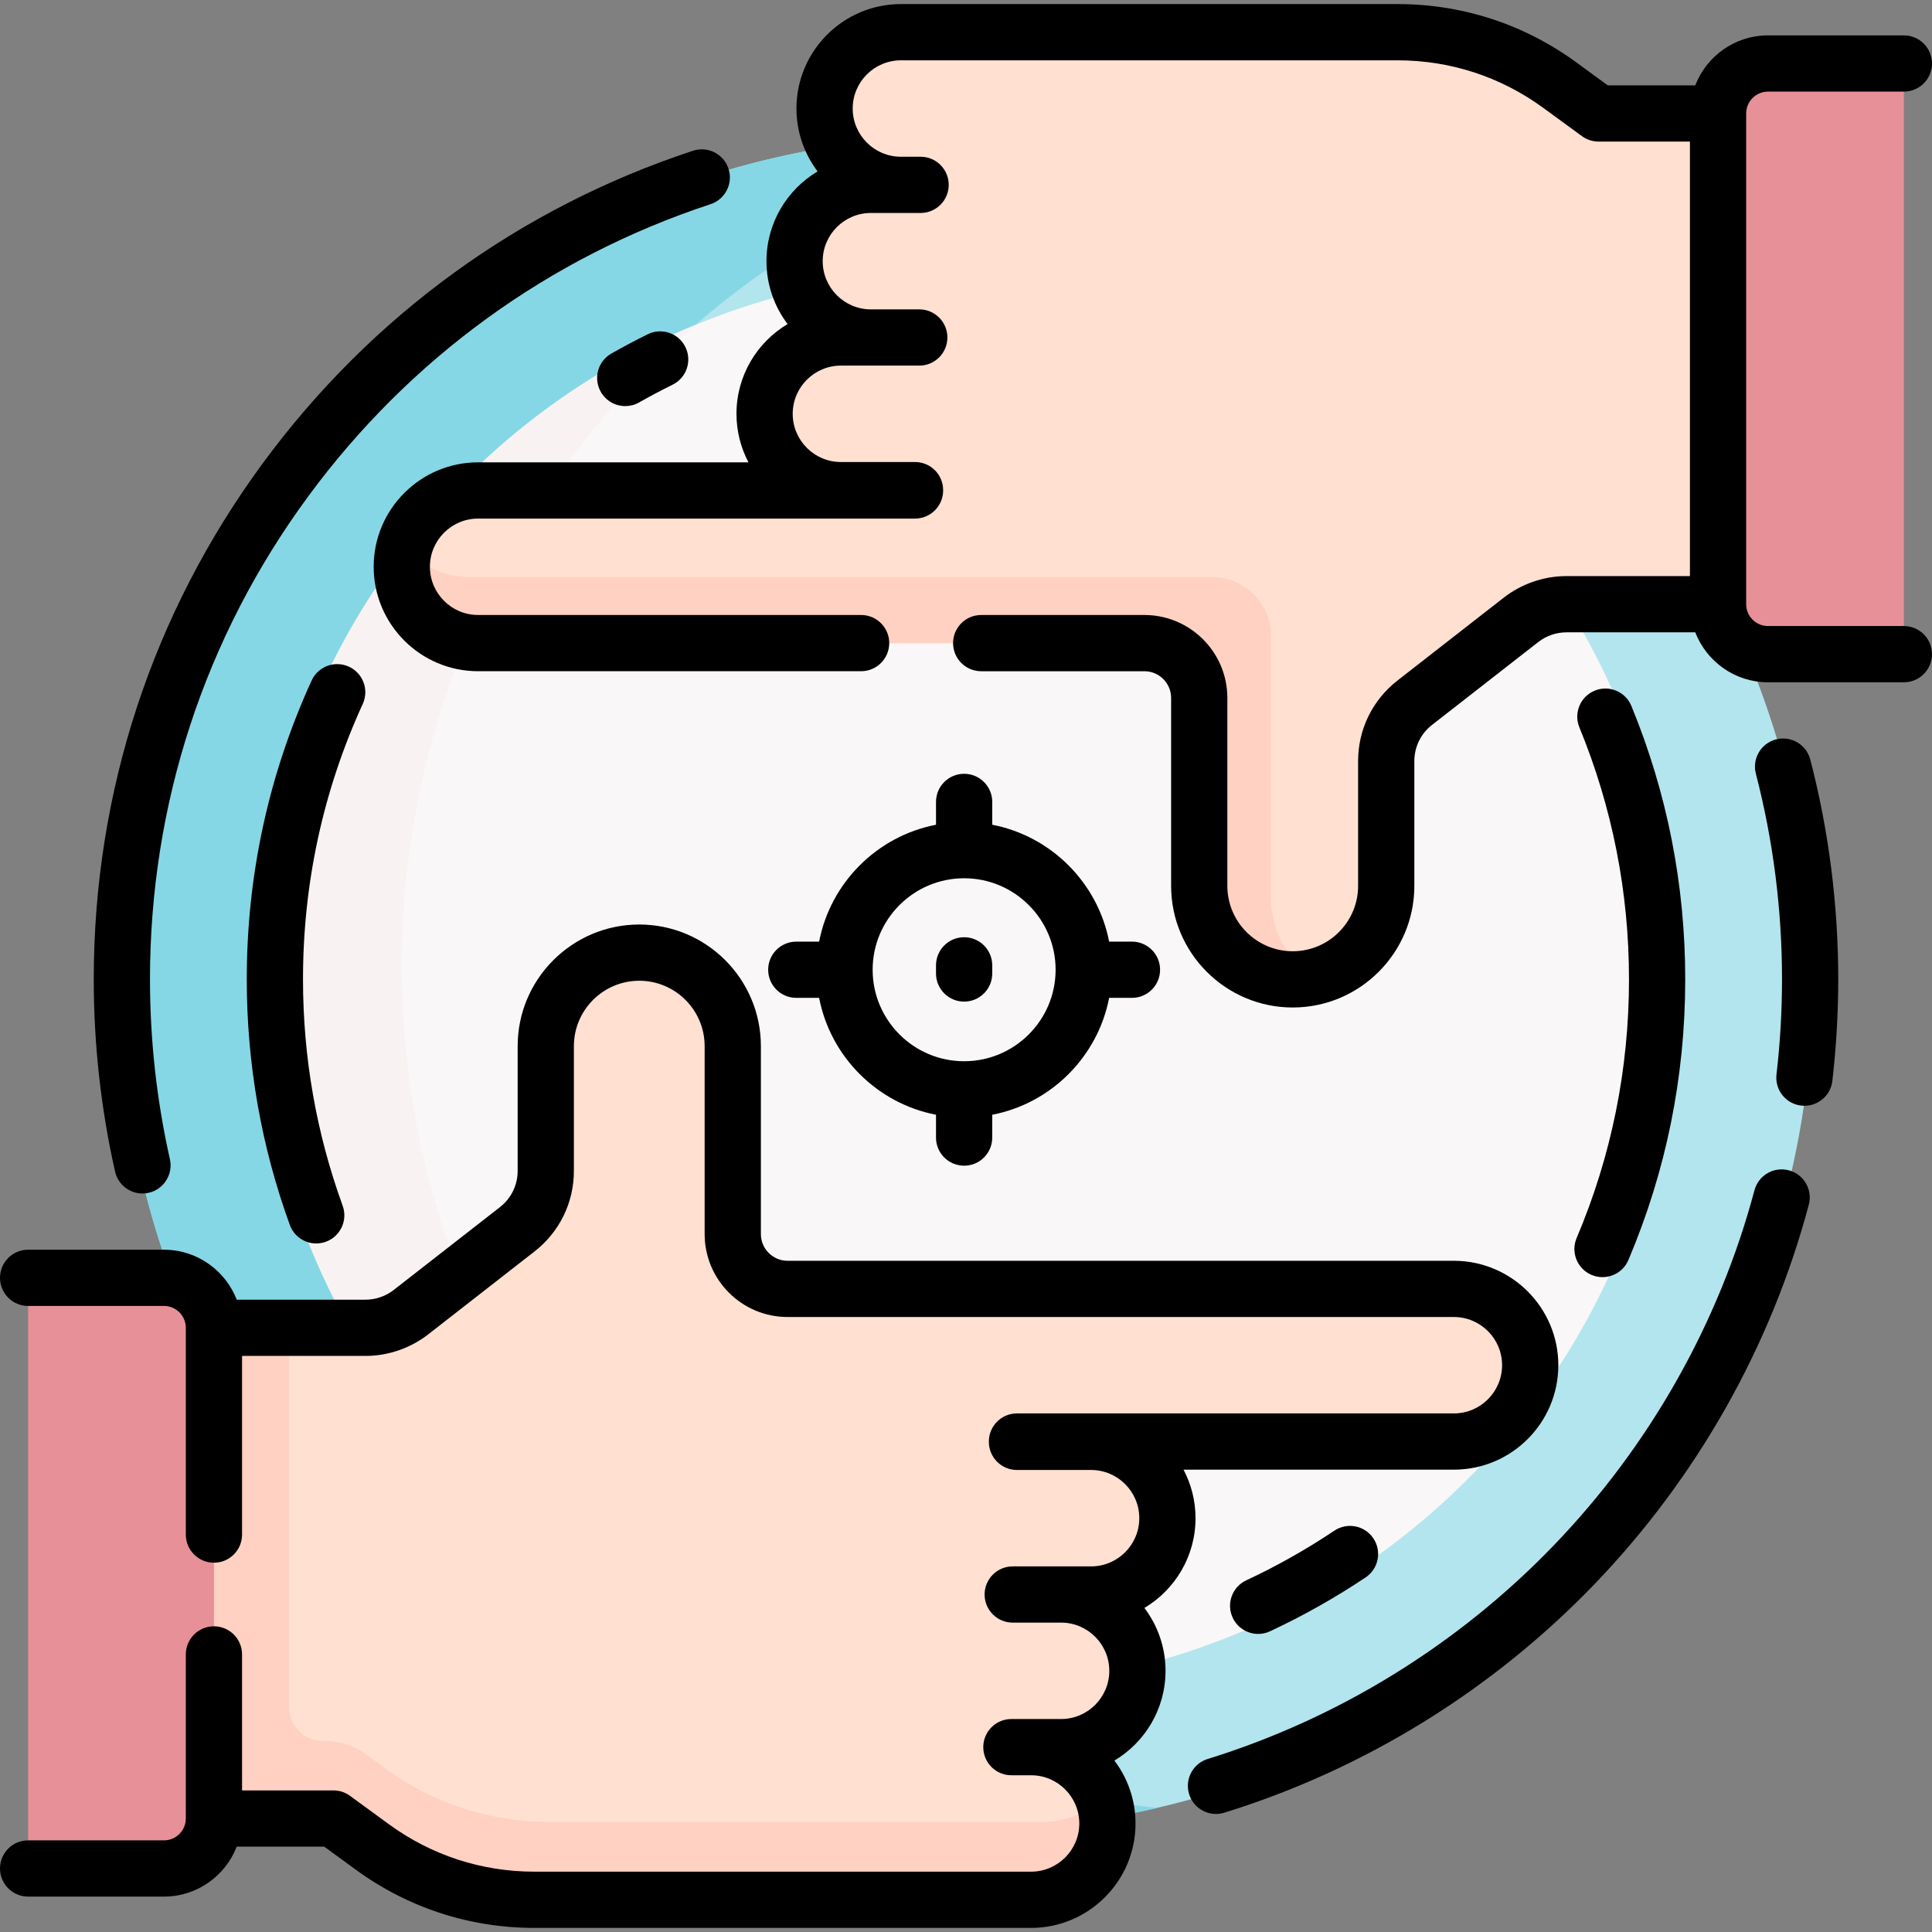 <?xml version="1.0" encoding="UTF-8"?> <svg xmlns="http://www.w3.org/2000/svg" id="Capa_1" height="512" viewBox="0 0 515.342 515.342" width="512"><rect x="0" y="0" width="515.342" height="515.342" fill="#808080" stroke="none"/> <g> <g> <circle cx="257.671" cy="262.163" fill="#b3e5ee" r="225.887"></circle> <path d="m107.171 257.671c0-107.191 74.662-196.943 174.818-220.089-7.99-.855-16.101-1.306-24.318-1.306-124.754 0-225.887 101.133-225.887 225.887s101.133 225.887 225.887 225.887c17.563 0 34.658-2.005 51.069-5.798-113.316-12.131-201.569-108.044-201.569-224.581z" fill="#86d7e5"></path> <circle cx="257.671" cy="261.231" fill="#f9f7f7" r="188.882"></circle> <path d="m185.511 86.636c-68.513 28.348-116.722 95.837-116.722 174.595 0 85.045 56.209 156.954 133.5 180.624-57.562-40.937-95.118-108.169-95.118-184.184 0-68.355 30.367-129.613 78.34-171.035z" fill="#f8f3f2"></path> <g id="XMLID_206_"> <g> <path d="m291.041 384.521v.09c11.24 0 20.35 9.11 20.35 20.35 0 5.63-2.28 10.71-5.96 14.4-3.68 3.68-8.77 5.96-14.39 5.96h-8c11.24 0 20.35 9.12 20.35 20.36 0 5.62-2.28 10.71-5.96 14.39-3.68 3.69-8.77 5.97-14.39 5.97h-8c5.62 0 10.71 2.28 14.39 5.96 3.68 3.69 5.96 8.77 5.96 14.4 0 11.24-9.11 20.35-20.35 20.35h-132.51c-15.54 0-30.69-4.94-43.24-14.11l-10.36-7.56-65.31 1.32v-132.22h73.86c4.4 0 8.68-1.47 12.15-4.18l28.34-22.1c4.8-3.74 7.61-9.49 7.61-15.58v-33.27c0-6.89 2.79-13.12 7.31-17.64 4.51-4.51 10.74-7.3 17.63-7.3 13.77 0 24.94 11.16 24.94 24.94v50.13c0 8.08 6.54 14.62 14.62 14.62h177.73c5.62 0 10.71 2.28 14.4 5.97 3.68 3.68 5.96 8.77 5.96 14.39 0 11.24-9.12 20.36-20.36 20.36z" fill="#ffe0d1"></path> </g> </g> <g id="XMLID_189_"> <g> <path d="m240.301 49.301c-11.24 0-20.35-9.11-20.35-20.36 0-5.62 2.28-10.71 5.96-14.39s8.77-5.96 14.39-5.96h132.51c15.54 0 30.69 4.94 43.24 14.11l10.36 7.56h63.42v132.48l-71.97-1.58c-4.4 0-8.68 1.47-12.15 4.18l-28.34 22.1c-4.8 3.74-7.61 9.49-7.61 15.58v33.27c0 13.78-11.17 24.94-24.94 24.94-6.89 0-13.12-2.79-17.63-7.3-4.52-4.52-7.31-10.75-7.31-17.64v-50.13c0-8.08-6.54-14.62-14.62-14.62h-177.73c-11.24 0-20.36-9.12-20.36-20.36 0-5.62 2.28-10.71 5.96-14.39 3.69-3.69 8.78-5.97 14.4-5.97h96.77v-.09c-11.24 0-20.35-9.11-20.35-20.35 0-5.63 2.28-10.71 5.96-14.4 3.68-3.68 8.77-5.96 14.39-5.96h8c-11.24 0-20.35-9.12-20.35-20.36 0-5.62 2.28-10.71 5.96-14.39 3.68-3.69 8.77-5.97 14.39-5.97z" fill="#ffe0d1"></path> </g> </g> <g> <path d="m346.911 258.178c-4.884-4.842-7.899-11.516-7.899-18.897v-69.702c0-8.656-7.067-15.662-15.798-15.662h-198.054c-6.971 0-13.212-3.194-17.243-8.213-.492 1.753-.746 3.567-.746 5.478 0 11.24 9.12 20.36 20.36 20.36h177.73c8.08 0 14.62 6.54 14.62 14.62v50.13c0 6.89 2.79 13.12 7.31 17.64 4.51 4.51 10.74 7.3 17.63 7.3 1.731 0 3.421-.177 5.053-.513-1.049-.776-2.04-1.625-2.963-2.541z" fill="#ffd1c2"></path> </g> <g> <path d="m503.458 174.49h-31.854c-7.361 0-13.329-5.968-13.329-13.329v-130.896c0-7.361 5.968-13.329 13.329-13.329h31.854c2.421 0 4.384 1.963 4.384 4.384v148.785c0 2.422-1.963 4.385-4.384 4.385z" fill="#e79098"></path> <path d="m294.024 479.05c-3.729 4.244-9.218 6.901-15.312 6.901h-132.51c-15.54 0-30.69-4.94-43.24-14.11l-5.338-3.896c-3.258-2.377-7.205-3.62-11.237-3.539-5.116.103-9.319-4.015-9.319-9.132v-101.093h-53.447v112.923h23.88v18.814l41.43-.837 10.36 7.56c12.55 9.17 27.7 14.11 43.24 14.11h132.017c10.053 0 18.93-7.102 20.569-17.02.632-3.834.173-7.435-1.093-10.681z" fill="#ffd1c2"></path> <path d="m12.216 498.405h31.523c7.361 0 13.329-5.968 13.329-13.329v-130.895c0-7.361-5.968-13.329-13.329-13.329h-31.523c-2.604 0-4.716 2.111-4.716 4.716v148.122c0 2.604 2.111 4.715 4.716 4.715z" fill="#e79098"></path> </g> </g> <g> <path d="m507.842 166.99h-36.238c-3.214 0-5.829-2.615-5.829-5.829v-130.896c0-3.214 2.615-5.829 5.829-5.829h36.238c4.143 0 7.5-3.358 7.5-7.5s-3.357-7.5-7.5-7.5h-36.238c-8.839 0-16.39 5.544-19.41 13.329h-23.336l-8.386-6.125c-13.93-10.175-30.41-15.553-47.66-15.553h-132.507c-15.36 0-27.857 12.497-27.857 27.858 0 6.294 2.101 12.105 5.634 16.775-8.156 4.865-13.634 13.773-13.634 23.941 0 6.294 2.101 12.106 5.635 16.776-8.157 4.865-13.635 13.773-13.635 23.941 0 4.672 1.161 9.075 3.202 12.946h-72.12c-15.36 0-27.857 12.497-27.857 27.858s12.497 27.858 27.857 27.858h102.163c4.143 0 7.5-3.358 7.5-7.5s-3.357-7.5-7.5-7.5h-102.163c-7.09 0-12.857-5.768-12.857-12.858s5.768-12.858 12.857-12.858h116.543c4.143 0 7.5-3.358 7.5-7.5 0-.015-.002-.029-.002-.044s.002-.029.002-.044c0-4.142-3.357-7.5-7.5-7.5h-19.769c-7.09 0-12.857-5.768-12.857-12.858s5.768-12.858 12.857-12.858h20.904c4.143 0 7.5-3.358 7.5-7.5s-3.357-7.5-7.5-7.5h-12.904c-7.09 0-12.857-5.768-12.857-12.858s5.768-12.858 12.857-12.858h13.257c4.143 0 7.5-3.358 7.5-7.5s-3.357-7.5-7.5-7.5h-5.257c-7.09 0-12.857-5.768-12.857-12.858s5.768-12.858 12.857-12.858h132.507c14.048 0 27.469 4.38 38.812 12.666l10.362 7.568c1.284.938 2.834 1.443 4.424 1.443h24.364v115.896h-32.912c-6.045 0-11.998 2.047-16.766 5.765l-28.338 22.099c-6.672 5.204-10.498 13.04-10.498 21.499v33.271c0 9.616-7.823 17.439-17.438 17.439s-17.438-7.823-17.438-17.439v-50.136c0-12.196-9.923-22.119-22.119-22.119h-43.539c-4.143 0-7.5 3.358-7.5 7.5s3.357 7.5 7.5 7.5h43.539c3.926 0 7.119 3.193 7.119 7.119v50.136c0 17.887 14.552 32.439 32.438 32.439s32.438-14.552 32.438-32.439v-33.271c0-3.805 1.722-7.33 4.723-9.67l28.338-22.099c2.144-1.672 4.822-2.593 7.541-2.593h34.332c3.019 7.785 10.571 13.329 19.41 13.329h36.238c4.143 0 7.5-3.358 7.5-7.5s-3.357-7.501-7.499-7.501z"></path> <path d="m310.895 445.681c0-6.294-2.101-12.106-5.635-16.776 8.157-4.865 13.635-13.773 13.635-23.941 0-4.672-1.161-9.075-3.202-12.946h72.119c15.36 0 27.857-12.497 27.857-27.858s-12.497-27.858-27.857-27.858h-177.735c-3.925 0-7.118-3.193-7.118-7.119v-50.136c0-17.887-14.553-32.439-32.439-32.439s-32.439 14.552-32.439 32.439v33.271c0 3.805-1.721 7.33-4.722 9.67l-28.338 22.099c-2.144 1.672-4.822 2.593-7.541 2.593h-34.332c-3.019-7.785-10.571-13.329-19.41-13.329h-36.238c-4.143 0-7.5 3.358-7.5 7.5s3.357 7.5 7.5 7.5h36.238c3.214 0 5.829 2.615 5.829 5.829v55.16c0 4.142 3.357 7.5 7.5 7.5s7.5-3.358 7.5-7.5v-47.66h32.912c6.045 0 11.998-2.047 16.766-5.765l28.338-22.099c6.671-5.203 10.497-13.039 10.497-21.499v-33.271c0-9.616 7.823-17.439 17.439-17.439s17.439 7.823 17.439 17.439v50.136c0 12.196 9.922 22.119 22.118 22.119h177.734c7.09 0 12.857 5.768 12.857 12.858s-5.768 12.858-12.857 12.858h-116.541c-4.143 0-7.5 3.358-7.5 7.5 0 .015.002.029.002.044s-.002.029-.002.044c0 4.142 3.357 7.5 7.5 7.5h19.769c7.09 0 12.857 5.768 12.857 12.858s-5.768 12.858-12.857 12.858h-20.904c-4.143 0-7.5 3.358-7.5 7.5s3.357 7.5 7.5 7.5h12.904c7.09 0 12.857 5.768 12.857 12.858s-5.768 12.858-12.857 12.858h-13.258c-4.143 0-7.5 3.358-7.5 7.5s3.357 7.5 7.5 7.5h5.257c7.09 0 12.857 5.768 12.857 12.858s-5.768 12.858-12.857 12.858h-132.507c-14.048 0-27.469-4.38-38.812-12.666l-10.362-7.568c-1.284-.938-2.834-1.443-4.424-1.443h-24.365v-36.273c0-4.142-3.357-7.5-7.5-7.5s-7.5 3.358-7.5 7.5v43.773c0 3.214-2.615 5.829-5.829 5.829h-36.238c-4.143 0-7.5 3.358-7.5 7.5s3.357 7.5 7.5 7.5h36.238c8.839 0 16.39-5.544 19.41-13.329h23.336l8.386 6.125c13.93 10.175 30.41 15.553 47.66 15.553h132.507c15.36 0 27.857-12.497 27.857-27.858 0-6.294-2.101-12.105-5.634-16.775 8.157-4.864 13.635-13.773 13.635-23.94z"></path> <path d="m477.168 312.174c-4.004-1.068-8.112 1.311-9.18 5.313-9.444 35.397-27.943 68.139-53.499 94.685-25.5 26.49-57.436 46.206-92.354 57.018-3.956 1.225-6.171 5.426-4.945 9.383.996 3.218 3.961 5.284 7.162 5.284.734 0 1.481-.109 2.221-.337 37.331-11.559 71.47-32.633 98.723-60.944 27.313-28.373 47.088-63.375 57.185-101.222 1.068-4.002-1.311-8.112-5.313-9.18z"></path> <path d="m473.734 197.23c-4.009 1.041-6.415 5.135-5.375 9.144 4.629 17.83 6.976 36.287 6.976 54.858 0 8.405-.495 16.938-1.473 25.362-.478 4.115 2.472 7.837 6.586 8.314.294.034.585.05.874.05 3.755 0 6.997-2.815 7.44-6.636 1.043-8.996 1.572-18.11 1.572-27.09 0-19.843-2.509-39.568-7.456-58.627-1.04-4.008-5.131-6.416-9.144-5.375z"></path> <path d="m37.998 318.354c.545 0 1.099-.06 1.653-.185 4.041-.909 6.58-4.922 5.671-8.963-3.527-15.677-5.315-31.818-5.315-47.974 0-46.738 14.592-91.281 42.197-128.812 27.061-36.79 64.176-63.749 107.333-77.961 3.935-1.295 6.073-5.535 4.778-9.47-1.297-3.934-5.536-6.073-9.47-4.777-46.135 15.193-85.806 44.005-114.724 83.32-29.514 40.126-45.114 87.742-45.114 137.7 0 17.261 1.911 34.51 5.681 51.266.785 3.487 3.879 5.856 7.31 5.856z"></path> <path d="m93.062 177.826c-3.768-1.723-8.217-.065-9.939 3.701-11.48 25.099-17.301 51.916-17.301 79.706 0 22.494 3.863 44.535 11.483 65.509 1.106 3.048 3.984 4.941 7.05 4.941.85 0 1.715-.146 2.56-.453 3.894-1.415 5.903-5.717 4.488-9.61-7.021-19.328-10.581-39.646-10.581-60.388 0-25.622 5.363-50.34 15.941-73.467 1.723-3.766.067-8.217-3.701-9.939z"></path> <path d="m424.527 340.069c.956.405 1.948.597 2.926.597 2.919 0 5.695-1.716 6.907-4.573 10.059-23.714 15.159-48.901 15.159-74.861 0-25.218-4.832-49.753-14.362-72.925-1.576-3.83-5.961-5.659-9.789-4.083-3.831 1.575-5.659 5.958-4.084 9.789 8.782 21.353 13.235 43.968 13.235 67.219 0 23.937-4.699 47.152-13.968 69.003-1.617 3.814.163 8.217 3.976 9.834z"></path> <path d="m172.771 89.161c-3.298 1.63-6.561 3.359-9.696 5.14-3.603 2.045-4.865 6.623-2.82 10.225 1.381 2.433 3.918 3.799 6.529 3.799 1.255 0 2.526-.315 3.695-.979 2.889-1.64 5.896-3.233 8.938-4.737 3.713-1.835 5.235-6.333 3.4-10.047-1.835-3.713-6.333-5.236-10.046-3.401z"></path> <path d="m355.929 408.287c-7.446 4.986-15.353 9.444-23.501 13.25-3.753 1.753-5.373 6.217-3.62 9.97 1.273 2.726 3.978 4.327 6.8 4.327 1.062 0 2.144-.228 3.17-.707 8.839-4.129 17.417-8.966 25.497-14.376 3.441-2.305 4.363-6.963 2.06-10.405-2.307-3.443-6.966-4.364-10.406-2.059z"></path> <path d="m257.171 206.402c-4.143 0-7.5 3.358-7.5 7.5v6.09c-15.722 3.043-28.136 15.457-31.179 31.179h-6.09c-4.143 0-7.5 3.358-7.5 7.5s3.357 7.5 7.5 7.5h6.09c3.043 15.722 15.457 28.136 31.179 31.179v6.09c0 4.142 3.357 7.5 7.5 7.5s7.5-3.358 7.5-7.5v-6.09c15.722-3.043 28.136-15.457 31.179-31.179h6.09c4.143 0 7.5-3.358 7.5-7.5s-3.357-7.5-7.5-7.5h-6.09c-3.043-15.722-15.457-28.136-31.179-31.179v-6.09c0-4.142-3.358-7.5-7.5-7.5zm24.403 52.269c0 13.457-10.947 24.404-24.403 24.404s-24.403-10.947-24.403-24.404 10.947-24.404 24.403-24.404 24.403 10.947 24.403 24.404z"></path> <path d="m249.671 257.499v2.172c0 4.142 3.357 7.5 7.5 7.5s7.5-3.358 7.5-7.5v-2.172c0-4.142-3.357-7.5-7.5-7.5s-7.5 3.357-7.5 7.5z"></path> </g> </g> </svg> 
